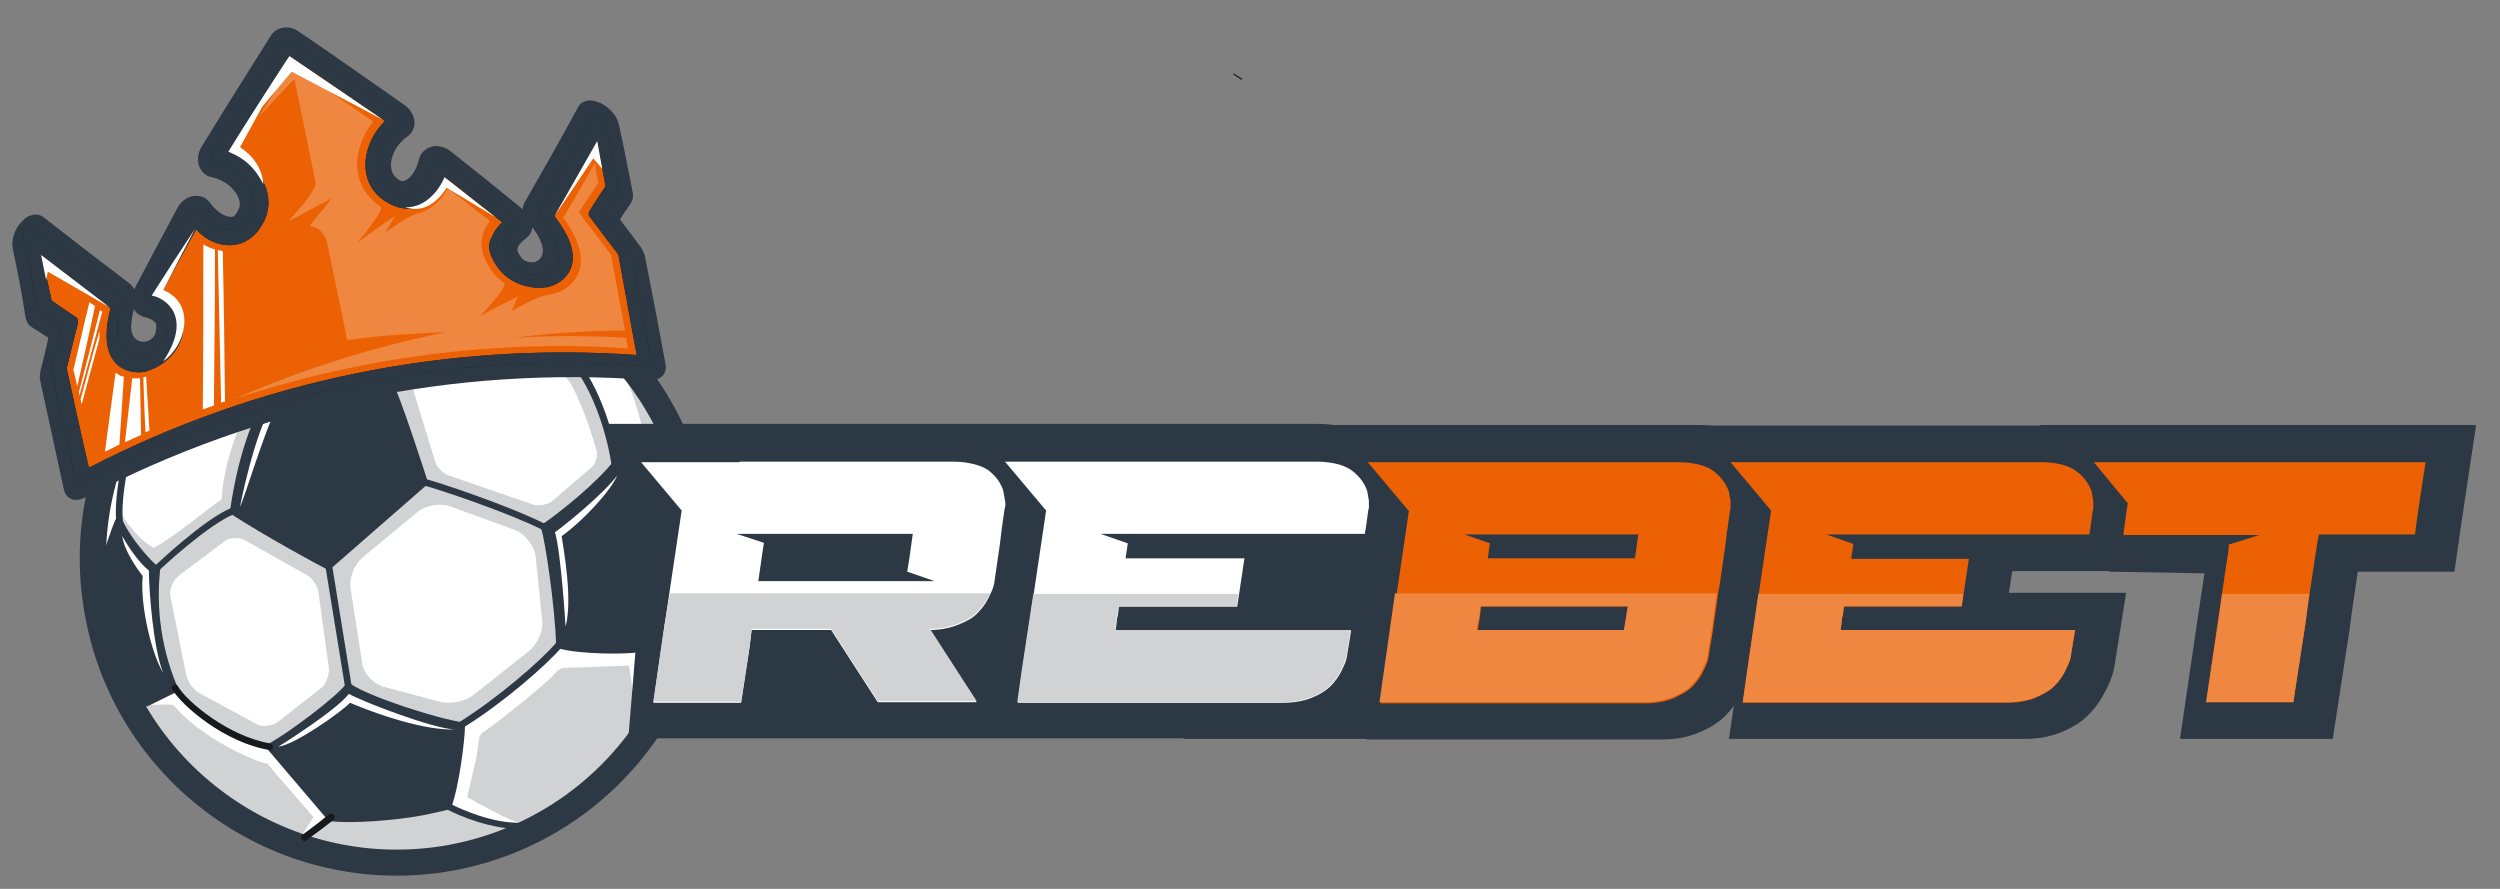 <?xml version="1.0" encoding="utf-8"?>
<!-- Generator: Adobe Illustrator 27.0.1, SVG Export Plug-In . SVG Version: 6.00 Build 0)  -->
<svg version="1.1" id="Layer_1" xmlns="http://www.w3.org/2000/svg" xmlns:xlink="http://www.w3.org/1999/xlink" x="0px" y="0px"
	 viewBox="0 0 450 160" style="enable-background:new 0 0 450 160;" xml:space="preserve">
<rect x="0" y="0" width="450" height="160" fill="#808080" stroke="none"/>
<style type="text/css">
	.st0{fill:#FFFFFF;}
	.st1{fill:#D0D2D3;}
	.st2{fill:#2D3845;}
	.st3{fill:#18191E;}
	.st4{fill:#EB6104;}
	.st5{fill:#EF8741;}
	.st6{fill-rule:evenodd;clip-rule:evenodd;fill:#DA750B;}
	.st7{fill-rule:evenodd;clip-rule:evenodd;fill:#2D3845;}
	.st8{fill:none;}
</style>
<g>
	<path class="st0" d="M114.2,84c0,0,7.4,11.5,7.1,11.5c-0.3,0-8.1-6.8-8.1-6.8L114.2,84z"/>
	<path class="st1" d="M116.9,88.3c0,0-2.6-4.8-4.2-6.1c-0.2-3-2.5-11.7-7.1-17.6l0.1-3.8c5,3.5,9,9.4,10.2,11.4
		c1.2,2,2.2,8.4,2.2,8.4s1.5,7.1,1.3,7.2C119.2,88,116.9,88.3,116.9,88.3z"/>
	<g>
		<path class="st2" d="M81.6,156.7c-30.9,5.6-60.7-14.9-66.3-45.9C9.6,79.9,30.2,50.1,61.1,44.5c30.9-5.6,60.7,14.9,66.3,45.9
			C133.1,121.3,112.5,151,81.6,156.7z"/>
		<path class="st0" d="M123.4,91.1c5.2,28.7-13.8,56.3-42.5,61.5c-28.7,5.2-56.3-13.8-61.5-42.5c-5.2-28.7,13.8-56.3,42.6-61.5
			C90.6,43.3,118.2,62.3,123.4,91.1z"/>
	</g>
	<path class="st1" d="M27.8,103.1c0,0-0.4,10.4,3.7,20c2.4,3.3,8.9,10.1,17.1,11.1c5.3-2.4,12.7-8.4,13.9-10.2l-3.6-22.8L42.1,92
		C36.1,95.1,27.8,103.1,27.8,103.1z"/>
	<path class="st1" d="M69.7,68.4c0,0,2.6,9.2,6.6,18.2c3.6,1.1,14.9,5.1,22.3,8.4c4.8-3.3,12.1-9.4,12.1-11.5
		c-1.7-9.8-7.6-18.6-7.6-18.6l-20.8-7.5C76.2,61.5,69.7,68.4,69.7,68.4z"/>
	<path class="st1" d="M59.4,104.3l0.1-4.9L77,87l21.1,7.9c0,0,2.2,11.3,2.3,11.6c0.1,0.3,0.3,9.7,0.3,9.7s-10,10.2-17.6,14.1
		c-2.3,0.1-19-3.7-20.3-6.3C62.6,123.6,59.4,104.3,59.4,104.3z"/>
	<path class="st1" d="M123.4,91.1c5.2,28.7-13.8,56.3-42.5,61.5c-24.3,4.4-47.8-8.5-57.6-30c11.8,14.2,30.7,21.8,50.2,18.3
		c28.7-5.2,47.8-32.8,42.6-61.5c-0.8-4.4-2.2-8.6-3.9-12.6C117.7,73.6,121.7,81.8,123.4,91.1z"/>
	<path class="st0" d="M80.9,91.1c-1.8-0.6-4.4-0.1-5.8,1.1l-9.9,8.2c-1.4,1.2-2.4,3.7-2.1,5.5l2.1,13.5c0.3,1.9,2,3.7,3.8,4.2
		l10.1,2.7c1.8,0.5,4.5,0,6-1.1l10.1-8c1.5-1.2,2.6-3.6,2.4-5.5l-1.2-11.7c-0.3-1.8-1.9-3.9-3.7-4.6L80.9,91.1z"/>
	<path class="st0" d="M104.5,120.7c3.7-0.2,7.1-0.7,8.7-0.9c0.3,1.4,1.4,8.6,0.8,11.2c0.9-1.9,1.9-12,0.9-14.6c0,0-9.2-1.1-8.9-0.2
		C106.3,117.2,104.5,120.7,104.5,120.7z"/>
	<path class="st0" d="M85.7,136.5l-1.6,7c1.9,1,7.7,4.4,9.6,4.6c-1.8,0.3-10.2-0.6-13.8-3.6l1.6-7.2L85.7,136.5z"/>
	<path class="st1" d="M85.5,137.7c0.1-0.3,0.6-3.7,0.7-4.5c0.1-0.8,0.2-1.1,1.5-1.9c1.2-0.8,10.2-7.8,12.2-10.1c0.6-0.7,1.2-1,2.1-1
		c1.4,0,11.2-0.4,11.2-0.4s-6.7,1.7-6.8,1.7c0,0-4.1,9.7-4.8,10.1c-0.8,0.3-11.2,6.4-11.2,6.4L85.5,137.7z"/>
	<path class="st0" d="M49.5,139.1c0.2,0.2,6.9,7.9,6.9,8c0,0.1-2.1,3.3-2.1,3.3s5.7-3,5.6-3.2c0-0.2-7-8.8-7-8.8L49.5,139.1z"/>
	<path class="st1" d="M50.2,140l-2-2.5c-2.3-0.4-12-4.6-17-10.6c-0.8-0.2-4.5,0-4.5,0l9.7,10.4c0,0,9.4,5.7,9.9,5.7
		C46.7,142.9,50.2,140,50.2,140z"/>
	<path class="st0" d="M44.2,97.3c-1-0.6-2.6-0.6-3.6,0l-8.4,6.3c-0.9,0.7-1.6,2.2-1.6,3.3l2.9,14.5c0.2,1.1,1.2,2.6,2.1,3.2
		l10.7,5.8c1,0.5,2.6,0.3,3.5-0.3l8.2-6.4c0.8-0.8,1.3-2.3,1.2-3.5l-1.9-13.7c-0.2-1.1-1.1-2.5-2.1-3L44.2,97.3z"/>
	<path class="st0" d="M74.6,70.9c-0.4-1.1-0.1-2.6,0.7-3.4l5.5-5.5c0.9-0.7,2.2-1.1,3.3-0.9c6,0.8,14.8,5,14.8,5s2.7,0.9,3.9,3.1
		c2.4,4.2,4.5,11.6,4.5,11.6c0.4,1.1,0,2.6-0.8,3.3l-7.1,6.1c-0.9,0.7-2.5,0.9-3.5,0.6l-15.1-5.2c-1.1-0.4-2.2-1.5-2.5-2.6
		L74.6,70.9z"/>
	<path class="st1" d="M21.8,92.5c1.6,2.5,3.8,5.1,5.9,6.1c4.1-2.2,9.8-7.2,12.2-8.7c0.1-4.2,2.3-13.1,5.9-18.1c0,0-5.6-8.7-5.1-9
		c0.1-0.1,7.5,8.6,7.5,8.6s-5.4,16.2-5.6,19.9c-3,2.2-12.7,9-14.3,11.7C25.4,101.1,21.8,95.7,21.8,92.5z"/>
	<path class="st1" d="M50.8,51.8l-9.7,10.6l7.5,9.2l5.6-1L70,68.6c0,0,3.7-5.4,5.8-6.6c2.1-1.3,6.5-4.5,6.5-4.5L77,49.8
		c0,0-11.2-1.3-14.1-0.8C60.1,49.6,53,51,50.8,51.8z"/>
	<path class="st0" d="M43.8,62.5c0,0,3.6,4.8,4.8,6c5.6-1.7,11.1-1.9,19.7-2.3c0,0,5.4-6.8,11-10c-0.6-1.9-1.9-3.6-4.1-5.2
		c-3.6-0.8-15.7-1.5-22.8,0.4L43.8,62.5z"/>
	<g>
		<path class="st2" d="M81,153.2c-29,5.3-57-14-62.3-43c-5.3-29,14-57,43-62.3c29-5.3,57,14,62.2,43C129.3,120,110,147.9,81,153.2z
			 M62,49.1C33.6,54.3,14.8,81.6,19.9,110c5.2,28.4,32.5,47.2,60.8,42.1c28.4-5.2,47.2-32.5,42.1-60.8C117.6,62.8,90.3,44,62,49.1z"
			/>
	</g>
	<g>
		<path class="st2" d="M48.4,71.7c-2.4,4.1-4.9,10.6-6.3,20.4c6.2,4,15.4,9.1,17.1,9.9l17.3-15.1c0,0-4.7-14.9-6.4-18.2
			C63.9,68.6,52.6,70.3,48.4,71.7z"/>
		<path class="st2" d="M59.3,102.6c-0.1,0-0.3,0-0.4-0.1c-1.8-0.9-11-5.9-17.2-9.9c-0.2-0.1-0.3-0.4-0.3-0.6
			c1.5-10.6,4.3-17.1,6.4-20.6c0.1-0.1,0.2-0.2,0.3-0.3c1.3-0.4,3.3-0.9,5.7-1.3c5.6-1,12.2-1.7,16.2-1.7c0.2,0,0.4,0.1,0.5,0.3
			c1.7,3.3,6.3,17.7,6.5,18.3c0.1,0.2,0,0.5-0.2,0.6l-17.3,15.1C59.5,102.5,59.4,102.6,59.3,102.6z M42.7,91.8
			c5.7,3.7,14,8.2,16.3,9.5l16.7-14.6c-0.7-2.3-4.5-13.9-6.1-17.4c-3.9,0-10.2,0.7-15.6,1.7c-2.2,0.4-4.1,0.8-5.3,1.2
			C46.8,75.6,44.2,81.8,42.7,91.8z"/>
	</g>
	<g>
		<path class="st2" d="M31.5,123.8l-5.3,2.6l-1.9-1.5l0,0c-2.4-4.6-4.1-9.5-5.1-14.8c-0.5-2.7-0.8-5.3-0.8-7.9c0,0,0,0,0,0
			c0.7-2.4,2.3-7.1,3-8.6c1.4,3.3,5.1,7.5,6.8,8.8C27.7,108.5,28.2,116,31.5,123.8z"/>
		<path class="st2" d="M26.3,127.1c-0.2,0-0.4,0-0.5-0.1l-1.8-1.5c-0.1-0.1-0.1-0.1-0.2-0.2c-2.4-4.7-4.1-9.7-5.1-15
			c-0.5-2.6-0.8-5.3-0.9-7.9c0-0.1,0-0.1,0-0.2c0,0,0-0.1,0-0.1c0.8-2.5,2.3-7.1,3-8.6c0.1-0.2,0.3-0.4,0.6-0.4
			c0.2,0,0.5,0.2,0.6,0.4c1.3,3.1,4.9,7.3,6.6,8.6c0.2,0.1,0.3,0.3,0.2,0.6c-0.5,5-0.4,12.7,3.2,21.1c0.1,0.3,0,0.6-0.3,0.8
			l-5.3,2.6C26.4,127,26.4,127,26.3,127.1z M24.9,124.5l1.4,1.2l4.4-2.2c-3.4-8.2-3.5-15.8-3.1-20.8c-1.7-1.4-4.5-4.6-6.1-7.6
			c-0.8,2-1.9,5.2-2.4,7.1c0.1,2.6,0.4,5.2,0.8,7.7C20.9,115.1,22.5,120,24.9,124.5z"/>
	</g>
	<g>
		<path class="st3" d="M52.3,51.2c-2.9,2.7-8.7,8.5-11.3,11.6c-6.3,2.9-12.6,8.3-14.8,10.2C32.1,63.3,41.2,55.5,52.3,51.2z"/>
		<path class="st3" d="M26.3,73.6c-0.2,0-0.4,0-0.5-0.1c-0.2-0.2-0.3-0.5-0.1-0.8c6.1-10,15.5-17.8,26.4-22c0.3-0.1,0.6,0,0.7,0.2
			c0.2,0.3,0.1,0.6-0.1,0.8c-2.8,2.6-8.7,8.5-11.2,11.5c-0.1,0.1-0.1,0.1-0.2,0.2c-6.4,2.9-12.8,8.5-14.6,10.1
			C26.5,73.6,26.4,73.6,26.3,73.6z M49.4,53.1c-8,3.7-15,9.4-20.2,16.6c2.9-2.3,7.2-5.4,11.4-7.4C42.6,59.9,46.4,56,49.4,53.1z"/>
	</g>
	<g>
		<path class="st3" d="M105.5,60.2c-0.7,2-2.3,4.7-2.3,4.7l-20.9-7.3c-1.1-3.4-2.8-5.2-5.8-7.8l5.3-1.1l0,0
			C90.6,50.5,98.7,54.5,105.5,60.2z"/>
		<path class="st3" d="M103.3,65.5c-0.1,0-0.2,0-0.3,0l-20.9-7.3c-0.2-0.1-0.3-0.2-0.4-0.4c-1-3.1-2.5-4.9-5.6-7.5
			c-0.2-0.2-0.3-0.4-0.2-0.6c0.1-0.2,0.2-0.4,0.5-0.4l5.3-1.1c0.1,0,0.2,0,0.2,0c8.8,1.8,17.1,5.8,24,11.6c0.2,0.2,0.3,0.4,0.2,0.7
			c-0.7,2.1-2.3,4.7-2.4,4.8C103.6,65.3,103.5,65.4,103.3,65.5z M82.8,57.1l20.2,7c0.4-0.8,1.3-2.4,1.9-3.8c-6.6-5.5-14.6-9.3-23-11
			l-4,0.8C80,52.1,81.7,54,82.8,57.1z"/>
	</g>
	<g>
		<path class="st2" d="M98,94.9c4-2.7,10-7.9,12.8-11.2c3.3,3,9.4,11.1,10.2,12.4c-0.4,5.4-1.7,14.1-5.8,20.6
			c-1.9,0.5-10.6,0.5-14.4-0.6C100.4,109.1,98.7,97.1,98,94.9z"/>
		<path class="st2" d="M115,117.4c-2.3,0.4-10.7,0.4-14.5-0.7c-0.3-0.1-0.4-0.3-0.4-0.6c-0.2-7-2-19-2.7-21c-0.1-0.3,0-0.5,0.2-0.7
			c3.8-2.6,9.9-7.7,12.6-11.1c0.1-0.1,0.3-0.2,0.4-0.2c0.2,0,0.3,0,0.5,0.2c3.2,2.9,9.5,11.1,10.3,12.6c0.1,0.1,0.1,0.2,0.1,0.4
			c-0.3,4.8-1.6,14-5.9,20.9c-0.1,0.1-0.2,0.2-0.4,0.3C115.2,117.3,115.1,117.3,115,117.4z M101.3,115.6c3.7,0.9,11.2,0.9,13.4,0.5
			c4.1-6.5,5.3-15.2,5.6-19.9c-1-1.5-6.3-8.6-9.5-11.7c-2.9,3.3-8.4,8-12.1,10.6C99.4,98.1,101,108.8,101.3,115.6z"/>
	</g>
	<g>
		<path class="st2" d="M62.7,123.5c-1.7,2.4-10.5,8.9-14.1,10.8l10.9,12.8c4.6,0.6,16.7-0.6,21.1-2.2c1.4-3.5,2.5-12.2,2.5-14.5
			C78.6,129.9,66.2,126,62.7,123.5z"/>
		<path class="st2" d="M76.4,146.7L76.4,146.7c-5.2,1-13.3,1.6-17,1.1c-0.2,0-0.3-0.1-0.4-0.2l-10.9-12.8c-0.1-0.1-0.2-0.3-0.1-0.5
			c0-0.2,0.1-0.3,0.3-0.4c3.7-2,12.3-8.5,13.9-10.7c0.2-0.3,0.6-0.3,0.9-0.1c3.5,2.4,15.8,6.3,20.1,6.9c0.3,0,0.5,0.3,0.5,0.6
			c0,2.5-1.1,11.2-2.5,14.8c-0.1,0.2-0.2,0.3-0.4,0.3C79.7,146,78.2,146.3,76.4,146.7z M59.8,146.6c3.4,0.4,10.7-0.1,16.3-1.1
			c0,0,0,0,0,0c1.6-0.3,3-0.6,4-0.9c1.2-3.3,2.2-10.7,2.3-13.5c-4.7-0.7-15.6-4.2-19.6-6.7c-2.3,2.6-9.6,8.1-13.3,10.2L59.8,146.6z"
			/>
	</g>
	<g>
		<g>
			<path class="st2" d="M28.4,103c-0.2,0-0.4,0-0.6-0.2c-0.2-0.2-0.2-0.6,0-0.9c0.4-0.3,8.8-8.4,13.9-10.5c0.3-0.1,0.7,0,0.8,0.3
				c0.1,0.3,0,0.7-0.3,0.8c-4.9,2-13.5,10.1-13.6,10.2C28.7,103,28.5,103,28.4,103z"/>
		</g>
		<g>
			<path class="st2" d="M21.6,94.2C21.6,94.2,21.6,94.2,21.6,94.2c-0.4,0-0.7-0.2-0.7-0.6c-0.4-5,1.6-15.2,4.8-20.9
				c0.2-0.3,0.5-0.4,0.8-0.2c0.3,0.2,0.4,0.5,0.2,0.8c-3,5.4-5,15.5-4.6,20.2C22.1,93.9,21.9,94.2,21.6,94.2z"/>
		</g>
		<g>
			<path class="st3" d="M48.5,72.3c-0.2,0-0.4,0-0.6-0.2l-7.4-8.8c-0.2-0.3-0.2-0.6,0.1-0.9c0.3-0.2,0.6-0.2,0.9,0.1l7.4,8.8
				c0.2,0.3,0.2,0.6-0.1,0.9C48.7,72.2,48.6,72.3,48.5,72.3z"/>
		</g>
		<g>
			<path class="st3" d="M76.6,50.4c-0.1,0-0.2,0-0.2,0c-8.6-1.9-20.5,0.6-23.9,1.5c-0.3,0.1-0.7-0.1-0.7-0.5
				c-0.1-0.3,0.1-0.7,0.5-0.7c4.5-1.1,15.9-3.4,24.5-1.5c0.3,0.1,0.5,0.4,0.5,0.7C77,50.2,76.8,50.3,76.6,50.4z"/>
		</g>
		<g>
			<path class="st3" d="M70.1,69.3c-0.1,0-0.3,0-0.4-0.1c-0.3-0.2-0.4-0.5-0.2-0.8c2.7-4.9,9.7-9.8,12.5-11.3
				c0.3-0.2,0.7-0.1,0.8,0.2c0.2,0.3,0.1,0.7-0.2,0.8c-3,1.6-9.6,6.5-12,10.9C70.4,69.2,70.3,69.3,70.1,69.3z"/>
		</g>
		<g>
			<path class="st2" d="M110.8,84.3C110.8,84.3,110.8,84.3,110.8,84.3c-0.4,0.1-0.7-0.2-0.7-0.5c-0.8-5.4-3.2-13.5-7.4-18.5
				c-0.2-0.3-0.2-0.6,0.1-0.9c0.3-0.2,0.6-0.2,0.9,0.1c4.3,5.2,6.8,13.6,7.7,19.1C111.4,83.9,111.2,84.2,110.8,84.3z"/>
		</g>
		<g>
			<path class="st2" d="M98.1,95.5c-0.1,0-0.3,0-0.4-0.1c-6.1-3.1-19.2-7.5-21.4-8c-0.3-0.1-0.5-0.4-0.5-0.7
				c0.1-0.3,0.4-0.5,0.7-0.5c2.2,0.5,15.3,4.9,21.6,8.1c0.3,0.2,0.4,0.5,0.3,0.8C98.4,95.4,98.2,95.5,98.1,95.5z"/>
		</g>
		<g>
			<path class="st2" d="M62.8,124.1C62.8,124.1,62.8,124.1,62.8,124.1c-0.3,0.1-0.7-0.2-0.7-0.5l-3.5-21.5c-0.1-0.3,0.2-0.7,0.5-0.7
				c0.3-0.1,0.7,0.2,0.7,0.5l3.5,21.6C63.3,123.8,63.1,124.1,62.8,124.1z"/>
		</g>
		<g>
			<path class="st3" d="M48.7,135c-0.1,0-0.1,0-0.2,0c-8-1.3-15.7-7.9-17.5-10.9c-0.2-0.3-0.1-0.7,0.2-0.8c0.3-0.2,0.7-0.1,0.8,0.2
				c1.7,2.9,9.3,9.1,16.6,10.3c0.3,0.1,0.6,0.4,0.5,0.7C49.2,134.7,49,134.9,48.7,135z"/>
		</g>
		<g>
			<path class="st3" d="M54.9,151.4c-0.2,0-0.5-0.1-0.6-0.3c-0.2-0.3-0.1-0.7,0.2-0.9c1.6-1.1,4.7-3.6,4.7-3.6
				c0.3-0.2,0.7-0.2,0.9,0.1c0.2,0.3,0.2,0.7-0.1,0.9c-0.1,0.1-3.2,2.5-4.8,3.6C55,151.4,54.9,151.4,54.9,151.4z"/>
		</g>
		<g>
			<path class="st2" d="M93.8,149.2C93.8,149.2,93.7,149.2,93.8,149.2c-5.2,0.1-10.9-2.2-13.5-3.6c-0.3-0.2-0.4-0.5-0.2-0.8
				c0.2-0.3,0.5-0.4,0.8-0.2c2.5,1.3,7.9,3.6,12.8,3.5c0.3,0,0.6,0.3,0.6,0.6C94.3,148.9,94.1,149.1,93.8,149.2z"/>
		</g>
		<g>
			<path class="st2" d="M83.2,131.1c-0.2,0-0.5-0.1-0.6-0.3c-0.2-0.3-0.1-0.7,0.2-0.9c6.7-4.2,14.4-10.8,17.4-14.3
				c0.2-0.3,0.6-0.3,0.9-0.1c0.3,0.2,0.3,0.6,0.1,0.9c-3.1,3.6-10.9,10.3-17.7,14.5C83.3,131.1,83.3,131.1,83.2,131.1z"/>
		</g>
		<g>
			<path class="st2" d="M114.5,132c-0.1,0-0.2,0-0.3,0c-0.3-0.1-0.5-0.4-0.4-0.8c1.4-4.3,1-11.6,0.7-14.4c0-0.3,0.2-0.6,0.5-0.7
				c0.3,0,0.6,0.2,0.7,0.5c0.4,2.9,0.7,10.4-0.7,14.9C114.9,131.8,114.7,131.9,114.5,132z"/>
		</g>
		<g>
			<path class="st3" d="M121,96.7c-0.3,0-0.5-0.1-0.7-0.3c-0.2-0.3,0-0.7,0.3-0.8l3-1.6c0.3-0.2,0.7,0,0.8,0.3
				c0.2,0.3,0,0.7-0.3,0.8l-3,1.6C121.2,96.7,121.1,96.7,121,96.7z"/>
		</g>
	</g>
	<g>
		<path class="st0" d="M43.2,91.2c0,0,2.6-13.4,5.9-18.4c7.4-1.6,15.3-3,19.9-3.2c-7.5,1.6-15.4,3.4-19.3,4.1
			C47.7,77.3,43.9,90,43.2,91.2z"/>
	</g>
	<g>
		<path class="st0" d="M22,96.5c1,1.8,3,4.8,4.8,6.2c0,3.5,0.8,14.2,2.6,18.5c-2.6-4.5-4.2-13.4-3.7-17.5
			C24.5,102.2,22.3,98.9,22,96.5z"/>
	</g>
	<g>
		<polygon class="st0" points="30.2,68.4 40.1,62 48.2,53.4 39.4,61.2 		"/>
	</g>
	<g>
		<path class="st0" d="M99.9,95.8c2.2-1.6,8.6-6.8,11.2-10.2c-1.2,2.8-6.2,8.2-10,10.9c0.4,2.8,2,11.4,0.7,16.3
			C101.8,112.7,101,99.6,99.9,95.8z"/>
	</g>
	<path class="st0" d="M50.1,134.4c0,0,10.3-6.4,12.7-9.5c2.7,1.5,15,6.2,19,6.4c-5.5,0.2-14.1-2.8-18.8-4.8
		C61.4,128.2,53,134.1,50.1,134.4z"/>
	<path class="st0" d="M78.6,50.2c1.2,1.3,3.4,4.9,4.2,6.9c0.7,0.2,19.6,6.8,19.6,6.8c-5-2.4-13.8-6.1-18.7-7.5
		C82.6,54.3,80.2,51.4,78.6,50.2z"/>
</g>
<path class="st0" d="M32.8,57.7C32.9,57.8,32.9,57.8,32.8,57.7C32.9,57.8,32.9,57.8,32.8,57.7C32.9,57.8,31.8,60.6,32.8,57.7z"/>
<path class="st0" d="M35.1,41.1c-2,3.6-4,7.4-6.1,11.2c1.1,0.5,2,1,2.6,1.7c0.9,0.9,1.3,2.1,1.3,3.6c0,0.1,0,0.1-0.1,0.2
	c-2-1.5-4-3-5.9-4.5c2.7-4.9,5.3-9.7,7.9-14.3c0.8,1.3,1.7,2.6,2.5,3.9C36.5,42.4,35.7,41.8,35.1,41.1z"/>
<path class="st2" d="M15.4,89.5c-1.8,1-3.5,0.4-3.9-1.4c-1.4-6.4-2.8-12.9-4.2-19.3c0-0.1,0-0.2-0.1-0.4c-0.1-0.5,0-1.1,0.1-1.7
	c0.5-2,1-3.9,1.4-5.9c-1-0.7-2.1-1.3-3.1-2c-0.5-0.3-0.8-0.9-1-1.6C4,53.1,3.2,49,2.3,44.8c-0.3-1.5,0.3-3.6,1.6-4.9
	C4.3,39.5,4.6,39.2,5,39c1-0.5,1.9-0.5,2.7,0c5,3.9,10.2,7.9,15.7,12.1c0.3,0.3,0.6,0.6,0.8,1c0-0.1,0.1-0.2,0.1-0.3
	c2.6-4.9,5.1-9.7,7.6-14.3c0.5-1,1.4-1.8,2.4-2.1c0.2-0.1,0.4-0.1,0.5-0.1c1.2-0.2,2.3,0.2,3,1.2c1.6,2.2,3.4,2.7,4.1,2.5
	c0.1,0,0.4-0.1,0.7-0.7c0.6-0.9,0.7-1.6,0.4-2.5c-0.6-1.8-2.7-3.5-4.9-3.9c-1.1-0.2-1.9-1-2.3-2.1c-0.3-1.1-0.2-2.3,0.5-3.4
	c4.2-6.9,8.4-13.5,12.4-19.9c0.5-0.8,1.3-1.4,2.2-1.5c0.9-0.2,1.8,0,2.6,0.5c6.2,4.2,12.6,8.7,19.3,13.4c1,0.7,1.7,1.8,1.8,2.9
	c0.1,1.1-0.4,2.2-1.3,2.8c-1.9,1.3-3.1,3.6-2.9,5.5c0.1,1,0.5,1.6,1.3,2.2c0.6,0.4,0.8,0.3,0.9,0.3c0.7-0.1,2.2-1.2,2.8-3.9
	c0.3-1.1,1.1-2,2.3-2.3c0.2,0,0.4-0.1,0.5-0.1c1-0.1,2.1,0.3,3,1c4.2,3.3,8.4,6.7,12.7,10.2c0.1,0.1,0.2,0.1,0.2,0.2
	c0-0.4,0.1-0.8,0.3-1.2c3.4-6,6.7-11.7,9.7-17.3c0.4-0.8,1.4-1.2,2.5-1.1c0.5,0.1,0.9,0.2,1.4,0.4c1.7,0.8,3.1,2.4,3.4,3.9
	c0.9,4.1,1.7,8.2,2.5,12.3c0.1,0.7,0,1.3-0.3,1.8c-0.7,1-1.4,2-2,3c1.2,1.6,2.4,3.2,3.6,4.8c0.4,0.5,0.6,1,0.8,1.5
	c0,0.1,0.1,0.2,0.1,0.4c1.3,6.5,2.5,12.9,3.7,19.4c0.3,1.8-1,3-3,2.8C81.9,65.8,46.6,73.1,15.4,89.5z M95.8,40.9
	c0,0.7-0.4,1.4-1,1.9c-1.1,0.8-1.5,1.4-1.6,1.8c-0.1,0.2-0.2,0.6,0.6,1.7c0.4,0.7,1.3,0.9,1.9,0.9c0.2,0,0.3,0,0.5,0
	c0,0,2.5-0.7,1.1-3.8C97,42.6,96.5,41.8,95.8,40.9z M24.1,55.6c-0.3,1.1-0.4,2.1-0.5,2.9c-0.1,3.4,2.5,3,2.5,3
	c0.2,0,0.3-0.1,0.5-0.1c0.6-0.3,1.3-0.8,1.4-1.6c0.3-1.4,0-1.7-0.1-1.8c-0.3-0.3-0.8-0.7-2.2-1C25,56.7,24.4,56.3,24.1,55.6z"/>
<path class="st4" d="M110.4,34c-1,1.5-2,3.1-3.1,4.7c1.2,1.6,2.3,3.1,3.5,4.7c0.6,0.7,1.1,1.5,1.7,2.2c0,0,0,0,0,0
	c1.2,6.5,2.4,12.9,3.6,19.4C81.1,62.3,46,69.5,15,85.8c-1.5-6.4-2.9-12.9-4.3-19.3c0,0,0,0,0,0c0.2-0.9,0.4-1.8,0.7-2.7
	c0.5-1.9,0.9-3.8,1.4-5.7c-1.6-1-3.1-2.1-4.7-3.1c-0.9-4.1-1.8-8.2-2.6-12.4c5,3.8,10.2,7.8,15.6,11.9c-0.6,1.9-0.9,3.6-0.9,4.9
	c-0.2,5.5,3.8,6.4,5.8,5.9c2.6-0.6,5.1-2.9,5.6-5.7c0.4-2.1,0.2-3.7-0.9-4.8c-0.7-0.8-1.8-1.4-3.4-1.8c2.6-4.8,5.1-9.6,7.7-14.2
	c3.1,4.3,8,5.2,10.7,1.1c3.5-5.3-1.3-10.9-6.4-12c4.2-6.8,8.4-13.4,12.5-19.6C58,12.6,64.4,17,71,21.6c-4.3,3-6.4,10.1-1.2,13.5
	c4.1,2.7,8.3-0.1,9.4-5.3c4.1,3.2,8.4,6.6,12.6,10c-1.3,1-2.1,2-2.4,3c-0.5,1.4-0.1,2.9,1.1,4.7c1.6,2.3,4.7,3.5,7.4,3
	c2-0.4,5.3-2.7,3-7.7c-0.6-1.2-1.4-2.6-2.8-4.1c3.4-5.9,6.6-11.5,9.7-17C108.8,25.8,109.6,29.9,110.4,34z"/>
<g>
	<path class="st5" d="M107.7,32.9c-1.1,1.7-2.3,3.5-3.5,5.3c1.9,2.5,3.8,5.1,5.8,7.7c0.8,4.5,1.7,9.1,2.5,13.6
		c-6.7,0-13.4,0.5-20.1,1.3c6.8-0.4,13.6-0.4,20.3,0c0.1,0.6,0.2,1.2,0.3,1.9c-24.1-1.6-48.1,1.6-70.8,9.1c12.4-5.4,25.2-9.4,38-12
		c-6,0.2-11.9,0.6-17.7,1.4c-1.2-5.7-2.3-11.3-3.5-17c-0.7-3.6-3.3-3.5-3.3-3.5c0.7-0.9,1.4-1.8,2.1-2.6c0.7-0.8,1.3-1.7,2-2.5
		c-0.1,0.1-1,0.6-2.2,1.2c-1.7,0.9-4.1,2.3-5.7,3c1.6-1.7,5.2-5.7,4.9-7c-1.3-6.2-2.5-12.4-3.8-18.6c-2.1,2.2-4.3,4.5-6.4,6.8
		c2-3.1,4-6.2,5.9-9.1c4.8,3.2,9.7,6.5,14.7,10c-2,2.4-3.1,5.5-2.9,8.3c0.2,2.9,1.7,5.3,4.2,7c0.5,0.3-1,2.7-4.2,6.5
		c2.3-1.7,4.5-3.3,6.8-4.8c-0.6,1-1.2,2-1.8,3c0,0,3.5-2.7,5.9-3.5c0,0,0.1,0,0.1,0c2.2-0.6,4.1-2.2,5.3-4.5c2.5,1.9,5,3.9,7.6,5.9
		c-0.6,0.7-0.9,1.4-1.2,2.1c-0.7,2-0.3,4.2,1.4,6.7c0.6,0.9,1.4,1.7,2.3,2.3c0.6,0.4-1,2.5-4.2,5.9c2.2-1.2,4.5-2.3,6.7-3.4
		c-0.4,0.9-0.7,1.7-1.1,2.6c0.3-0.2,4.4-2.6,6.8-3c0,0,0,0,0,0c0.1,0,0.2,0,0.3,0c3.5-0.7,7.2-4.1,4.3-10.3
		c-0.5-1.1-1.2-2.3-2.1-3.5c2-3.4,3.9-6.7,5.7-9.9C107.2,30.4,107.4,31.6,107.7,32.9z"/>
</g>
<g>
	<path class="st3" d="M32.8,57.7C32.9,57.8,32.9,57.8,32.8,57.7c0.1,0,0.1-0.1,0.1-0.2C32.9,57.6,32.9,57.7,32.8,57.7z M108.1,20.6
		c-0.6-0.3-1.1-0.2-1.3,0.2c-3.1,5.5-6.3,11.2-9.7,17.1c-0.2,0.4-0.1,0.9,0.2,1.3c1.1,1.3,2,2.6,2.5,3.8c2.1,4.6-1.3,6.2-2.4,6.4
		c-2.1,0.4-4.6-0.6-5.7-2.3c-1-1.5-1.3-2.7-0.9-3.7c0.3-0.8,1-1.7,2.1-2.6c0.2-0.2,0.4-0.5,0.3-0.8c0-0.3-0.2-0.7-0.5-0.9
		C88.4,35.6,84.1,32.3,80,29c-0.4-0.3-0.8-0.4-1.2-0.3c-0.4,0.1-0.7,0.4-0.8,0.7c-0.7,3.1-2.6,5.2-4.7,5.5c-0.9,0.1-1.9-0.2-2.8-0.8
		c-1.5-1-2.4-2.4-2.5-4.1c-0.2-2.6,1.4-5.8,3.8-7.5c0.3-0.2,0.5-0.6,0.4-0.9c0-0.4-0.2-0.7-0.6-1c-6.6-4.6-13-9-19.2-13.2
		c-0.5-0.4-1.3-0.2-1.6,0.3c-4.1,6.3-8.2,12.8-12.5,19.7c-0.2,0.4-0.3,0.8-0.2,1.1c0.1,0.4,0.4,0.6,0.8,0.7c2.9,0.6,5.6,2.9,6.4,5.4
		c0.6,1.6,0.3,3.2-0.7,4.8c-0.6,0.9-1.4,1.6-2.3,1.8c-2.1,0.6-4.6-0.6-6.5-3.2c-0.2-0.3-0.6-0.5-1-0.4c-0.4,0.1-0.8,0.3-1,0.7
		c-2.5,4.6-5.1,9.4-7.7,14.2c-0.2,0.3-0.2,0.7-0.2,1.1c0.1,0.3,0.3,0.6,0.6,0.6c1.4,0.4,2.4,0.9,3,1.5c0.8,0.8,0.9,2,0.6,3.8
		c-0.3,1.7-1.7,3.3-3.4,4.1c-0.3,0.1-0.6,0.2-0.9,0.3c-1.1,0.2-4.8,0.1-4.7-5c0-1.3,0.3-2.8,0.8-4.5c0.2-0.5,0-1-0.3-1.3
		c-5.4-4.1-10.6-8.1-15.6-12c-0.3-0.3-0.9-0.1-1.3,0.3c-0.4,0.4-0.6,1.1-0.5,1.6c0.9,4.1,1.7,8.2,2.6,12.4c0,0.2,0.2,0.4,0.3,0.5
		c1.4,0.9,2.7,1.8,4.1,2.7c-0.6,2.5-1.2,5-1.9,7.6c0,0.2-0.1,0.4,0,0.6c0,0,0,0.1,0,0.1c1.4,6.4,2.8,12.9,4.3,19.3
		c0.1,0.6,0.7,0.8,1.3,0.5c31.1-16.3,66.2-23.6,101.3-20.8c0.7,0.1,1.1-0.4,1-1c-1.2-6.5-2.4-12.9-3.6-19.4c0,0,0-0.1,0-0.1
		c0-0.2-0.1-0.3-0.3-0.5c-1.6-2.1-3.1-4.2-4.7-6.2c0.9-1.4,1.8-2.8,2.7-4.1c0.1-0.2,0.1-0.4,0.1-0.6c-0.8-4.1-1.6-8.2-2.5-12.4
		C109.1,21.4,108.6,20.9,108.1,20.6z M109,33.5c-1,1.5-1.9,2.9-2.9,4.5c-0.2,0.3-0.2,0.8,0.2,1.2c1.6,2.2,3.3,4.4,5,6.6
		c1.1,6,2.2,12,3.3,18.1c-34.2-2.4-68.3,4.6-98.6,20.3c-1.4-6-2.7-12-4-17.9c0.7-2.7,1.3-5.4,2-8c0.1-0.5,0-1-0.3-1.2
		c-1.5-1-3-2-4.4-3c-0.6-2.7-1.2-5.3-1.7-8c4,3.1,8.1,6.2,12.3,9.4c-0.4,1.6-0.7,3.1-0.7,4.5c-0.2,6.5,4.5,7.4,6.9,6.9
		c0.5-0.1,0.9-0.3,1.4-0.5c2.8-1.2,4.9-3.7,5.4-6.5c0.1-0.7,0.2-1.3,0.2-1.9c0,0,0,0,0,0c0-0.1,0-0.2,0-0.2c0-1.5-0.4-2.7-1.3-3.6
		c-0.6-0.7-1.5-1.3-2.6-1.7c2-3.8,4.1-7.5,6.1-11.2c0.7,0.7,1.4,1.3,2.2,1.8c0,0,0,0,0,0c1.8,1,3.7,1.3,5.6,0.8
		c1.5-0.5,2.9-1.5,3.8-3c1.5-2.2,1.8-4.6,1-7c-1-2.8-3.5-5.3-6.5-6.4c3.7-6,7.4-11.7,11-17.2c5.5,3.7,11.1,7.5,16.9,11.5
		c-2.3,2.2-3.7,5.5-3.5,8.5c0.2,2.5,1.4,4.6,3.7,6c1.5,1,3.1,1.4,4.7,1.2c2.7-0.3,5-2.3,6.2-5.4c3.3,2.6,6.6,5.2,10,7.9
		c-0.9,0.9-1.5,1.7-1.8,2.6C87.6,44,88,45.9,89.5,48c1.6,2.4,4.6,3.8,7.6,3.8c0.5,0,1-0.1,1.4-0.1c2.4-0.5,6.4-3.1,3.7-9
		c-0.6-1.2-1.4-2.5-2.4-3.8c2.7-4.6,5.2-9.1,7.7-13.4C108,28.1,108.5,30.8,109,33.5z"/>
</g>
<g>
	<path class="st2" d="M108.1,20.6c-0.6-0.3-1.1-0.2-1.3,0.2c-3.1,5.5-6.3,11.2-9.7,17.1c-0.2,0.4-0.1,0.9,0.2,1.3
		c1.1,1.3,2,2.6,2.5,3.8c2.1,4.6-1.3,6.2-2.4,6.4c-2.1,0.4-4.6-0.6-5.7-2.3c-1-1.5-1.3-2.7-0.9-3.7c0.3-0.8,1-1.7,2.1-2.6
		c0.2-0.2,0.4-0.5,0.3-0.8c0-0.3-0.2-0.7-0.5-0.9C88.4,35.6,84.1,32.3,80,29c-0.4-0.3-0.8-0.4-1.2-0.3c-0.4,0.1-0.7,0.4-0.8,0.7
		c-0.7,3.1-2.6,5.2-4.7,5.5c-0.9,0.1-1.9-0.2-2.8-0.8c-1.5-1-2.4-2.4-2.5-4.1c-0.2-2.6,1.4-5.8,3.8-7.5c0.3-0.2,0.5-0.6,0.4-0.9
		c0-0.4-0.2-0.7-0.6-1c-6.6-4.6-13-9-19.2-13.2c-0.5-0.4-1.3-0.2-1.6,0.3c-4.1,6.3-8.2,12.8-12.5,19.7c-0.2,0.4-0.3,0.8-0.2,1.1
		c0.1,0.4,0.4,0.6,0.8,0.7c2.9,0.6,5.6,2.9,6.4,5.4c0.6,1.6,0.3,3.2-0.7,4.8c-0.6,0.9-1.4,1.6-2.3,1.8c-2.1,0.6-4.6-0.6-6.5-3.2
		c-0.2-0.3-0.6-0.5-1-0.4c-0.4,0.1-0.8,0.3-1,0.7c-2.5,4.6-5.1,9.4-7.7,14.2c-0.2,0.3-0.2,0.7-0.2,1.1c0.1,0.3,0.3,0.6,0.6,0.6
		c1.4,0.4,2.4,0.9,3,1.5c0.8,0.8,0.9,2,0.6,3.8c-0.3,1.7-1.7,3.3-3.4,4.1c-0.3,0.1-0.6,0.2-0.9,0.3c-1.1,0.2-4.8,0.1-4.7-5
		c0-1.3,0.3-2.8,0.8-4.5c0.2-0.5,0-1-0.3-1.3c-5.4-4.1-10.6-8.1-15.6-12c-0.3-0.3-0.9-0.1-1.3,0.3c-0.4,0.4-0.6,1.1-0.5,1.6
		c0.9,4.1,1.7,8.2,2.6,12.4c0,0.2,0.2,0.4,0.3,0.5c1.4,0.9,2.7,1.8,4.1,2.7c-0.6,2.5-1.2,5-1.9,7.6c0,0.2-0.1,0.4,0,0.6
		c0,0,0,0.1,0,0.1c1.4,6.4,2.8,12.9,4.3,19.3c0.1,0.6,0.7,0.8,1.3,0.5c31.1-16.3,66.2-23.6,101.3-20.8c0.7,0.1,1.1-0.4,1-1
		c-1.2-6.5-2.4-12.9-3.6-19.4c0,0,0-0.1,0-0.1c0-0.2-0.1-0.3-0.3-0.5c-1.6-2.1-3.1-4.2-4.7-6.2c0.9-1.4,1.8-2.8,2.7-4.1
		c0.1-0.2,0.1-0.4,0.1-0.6c-0.8-4.1-1.6-8.2-2.5-12.4C109.1,21.4,108.6,20.9,108.1,20.6z M109,33.5c-1,1.5-1.9,2.9-2.9,4.5
		c-0.2,0.3-0.2,0.8,0.2,1.2c1.6,2.2,3.3,4.4,5,6.6c1.1,6,2.2,12,3.3,18.1c-34.2-2.4-68.3,4.6-98.6,20.3c-1.4-6-2.7-12-4-17.9
		c0.7-2.7,1.3-5.4,2-8c0.1-0.5,0-1-0.3-1.2c-1.5-1-3-2-4.4-3c-0.6-2.7-1.2-5.3-1.7-8c4,3.1,8.1,6.2,12.3,9.4
		c-0.4,1.6-0.7,3.1-0.7,4.5c-0.2,6.5,4.5,7.4,6.9,6.9c0.5-0.1,0.9-0.3,1.4-0.5c0.8-0.3,1.5-0.7,2.1-1.2c1.7-1.3,3-3.2,3.3-5.3
		c0.1-0.7,0.2-1.3,0.2-1.9c0,0,0,0,0,0c0-0.1,0-0.2,0-0.2c0-1.5-0.4-2.7-1.3-3.6c-0.6-0.7-1.5-1.3-2.6-1.7c2-3.8,4.1-7.5,6.1-11.2
		c0.7,0.7,1.4,1.3,2.2,1.8c0,0,0,0,0,0c1.8,1,3.7,1.3,5.6,0.8c1.5-0.5,2.9-1.5,3.8-3c1.5-2.2,1.8-4.6,1-7c-1-2.8-3.5-5.3-6.5-6.4
		c3.7-6,7.4-11.7,11-17.2c5.5,3.7,11.1,7.5,16.9,11.5c-2.3,2.2-3.7,5.5-3.5,8.5c0.2,2.5,1.4,4.6,3.7,6c1.5,1,3.1,1.4,4.7,1.2
		c2.7-0.3,5-2.3,6.2-5.4c3.3,2.6,6.6,5.2,10,7.9c-0.9,0.9-1.5,1.7-1.8,2.6C87.6,44,88,45.9,89.5,48c1.6,2.4,4.6,3.8,7.6,3.8
		c0.5,0,1-0.1,1.4-0.1c2.4-0.5,6.4-3.1,3.7-9c-0.6-1.2-1.4-2.5-2.4-3.8c2.7-4.6,5.2-9.1,7.7-13.4C108,28.1,108.5,30.8,109,33.5z
		 M32.8,57.7C32.9,57.8,32.9,57.8,32.8,57.7c0.1,0,0.1-0.1,0.1-0.2C32.9,57.6,32.9,57.7,32.8,57.7z"/>
</g>
<g>
	<path class="st3" d="M223.5,14.4c-0.5-0.3-1-0.7-1.5-1c0-0.1,0.1-0.1,0.1-0.2c0.5,0.3,1,0.7,1.5,1
		C223.6,14.3,223.5,14.4,223.5,14.4z"/>
</g>
<g>
	<path class="st0" d="M20.8,67.1c-0.6,4.7-1.3,9.4-1.9,14.2c0.9-0.4,1.8-0.9,2.6-1.3c0.3-4.1,0.5-8.1,0.8-12.2
		C21.5,67.7,21.5,67.5,20.8,67.1z"/>
</g>
<g>
	<path class="st0" d="M23.8,68.1c-0.4,3.8-0.9,7.6-1.3,11.5c1-0.5,2-0.9,2.9-1.3c-0.1-3.4-0.1-6.8-0.2-10.2
		C24.7,68.1,24.3,68.1,23.8,68.1z"/>
</g>
<g>
	<path class="st0" d="M25.8,67.9C25.8,67.9,25.8,67.9,25.8,67.9c0.1,3.3,0.2,6.6,0.4,9.9c0.2-0.1,0.5-0.2,0.7-0.3
		c-0.2-3.3-0.4-6.5-0.6-9.7C26.2,67.8,26,67.9,25.8,67.9z"/>
</g>
<g>
	<path class="st0" d="M36.6,44c0,9.8,0,19.7-0.1,29.7c0.7-0.2,1.3-0.5,2-0.7c0.1-9.4,0.2-18.8,0.2-28.1C37.9,44.7,37.3,44.4,36.6,44
		z"/>
</g>
<g>
	<path class="st0" d="M39.2,45c0.2,9.1,0.4,18.3,0.6,27.5c0.2-0.1,0.4-0.2,0.7-0.2c-0.1-9.1-0.2-18.1-0.4-27.1
		C39.8,45.1,39.5,45.1,39.2,45z"/>
</g>
<g>
	<path class="st0" d="M17.1,55.1c-1,4.8-2.1,9.6-3.2,14.5c-0.2-1-0.4-2-0.7-3c1-4.1,1.9-8.2,2.9-12.2C16.4,54.6,16.8,54.9,17.1,55.1
		z"/>
</g>
<g>
	<path class="st0" d="M18.4,56.1c-1.3,5-2.7,10-4.1,15.1c0-0.2-0.1-0.4-0.1-0.6c1.3-5,2.6-10,3.8-14.8C18.1,55.9,18.2,56,18.4,56.1z
		"/>
</g>
<g>
	<path class="st0" d="M17.9,59.6c0,0.2,0,0.3,0,0.5c0,0.3,0,0.6,0,0.9c0,0,0,0,0,0c-1.1,3.9-2.1,7.8-3.2,11.8
		c-0.1-0.3-0.1-0.6-0.2-0.9C15.6,67.8,16.7,63.7,17.9,59.6z"/>
</g>
<path class="st0" d="M29.4,65c5.4-8.1,0.3-11.4-2.1-11.8c2.6-4.1,5.2-8.1,7.8-12c-1.9,3.6-3.8,7.3-5.7,11
	C35.5,54.8,33.3,62.4,29.4,65z"/>
<path class="st0" d="M52.1,10.1c-3.6,5.5-7.3,11.2-11,17.2c2.5,1,4.7,2.6,6.3,5.9c-0.2-3-2-5.3-4.2-6.7
	C46.3,20.9,49.3,15.4,52.1,10.1z"/>
<g>
	<polygon class="st0" points="69,21.6 52.1,10.1 43.5,23.6 52.5,12.9 	"/>
	<path class="st0" d="M80,31.9l9.2,7.2l-8.8-5.3c-0.8,1.2-3.3,4.9-7.5,3.5C76.5,37.5,79.1,34.2,80,31.9z"/>
	<polygon class="st0" points="8.3,50.4 7.4,45.9 19.7,55.3 8.6,48.9 	"/>
	<polygon class="st0" points="108.4,30.4 107.5,25.4 99.8,38.9 106.8,28.5 	"/>
</g>
<g>
	<path class="st6" d="M246.4,90c0-0.5-0.1-1.1-0.3-1.7c-0.1-0.6-0.4-1.2-0.9-1.8c-0.4-0.6-1-1.2-1.6-1.7c-0.6-0.5-1.5-0.9-2.6-1.3
		c-1.1-0.3-2.4-0.5-3.8-0.5h-56.3l7.3,8.7l-4.3,28.9l-0.8,5.7h47.7c1.9,0,3.7-0.3,5.2-0.9c1.5-0.6,2.7-1.3,3.4-2.1
		c0.8-0.8,1.4-1.6,1.9-2.6c0.5-1,0.8-1.7,0.9-2.1c0.1-0.4,0.2-0.7,0.2-1l0.7-4.3h-42.4l0.2-1.4v-0.2l0.1-0.8l0.1-0.2l0.2-1.7h21.3
		l1.3-8.7h-21.3l0.4-2.7l-4.9-1.7h47.6c0-0.3,0-0.5,0.1-0.7l0.5-3.6l0.1-0.4C246.5,90.9,246.5,90.5,246.4,90z"/>
	<path class="st6" d="M175.7,126.3l-8.4-13c1.9,0,3.7-0.4,5.2-1c1.5-0.6,2.6-1.3,3.4-2.1c0.7-0.8,1.4-1.6,1.9-2.6
		c0.5-1,0.8-1.7,0.9-2.1c0.1-0.4,0.2-0.7,0.2-0.9l1-6.9l0.2-1.7c0-0.3,0-0.6,0.1-0.8l0.5-3.5l0.1-0.5c0.1-0.3,0.1-0.7,0-1.2
		c0-0.5-0.1-1.1-0.3-1.7c-0.2-0.6-0.4-1.2-0.9-1.9c-0.4-0.6-1-1.2-1.6-1.7c-0.6-0.5-1.5-0.9-2.6-1.2c-1.1-0.3-2.4-0.5-3.8-0.5h-38.6
		h-17.7l7.3,8.7l-3.1,20.8l-2,13.8h15.8l1.5-9.8l0.4-3.3h14.3l8.4,13H175.7z M136.6,104.6l0.6-4.2l0.4-2.7l-4.9-1.6h31.7l-0.6,4.3
		l-0.4,2.5l4.9,1.7H136.6z"/>
	<path class="st7" d="M251.1,89.1c-0.1-0.9-0.3-1.9-0.5-3c-0.4-1.6-1.1-3.1-2-4.4c-0.7-1-1.6-1.9-2.6-2.8l0,0c-1.1-0.9-2.4-1.5-4-2
		c-1.4-0.4-3-0.6-4.8-0.6h-69.3l0,0h-59l6,18.5l0,16.2l-1.8,21.9h24l0,0l82.9,0h10.7c2.4,0,4.6-0.4,6.5-1.2c2-0.8,3.6-1.8,4.8-3
		c1.2-1.2,2.2-2.6,3-4.1c0.9-1.6,1.3-2.7,1.6-3.8c0.1-0.5,0.2-1,0.3-1.4l0-0.2l2-12.6h-21.2l0.6-4h22v-6.2l0.5-3.3l0.1-0.4l0-0.1
		C251.2,91.6,251.3,90.4,251.1,89.1z"/>
	<path class="st2" d="M245.9,133.1l5.7-38.7l-15-17.9h69c1.8,0,3.4,0.2,4.8,0.6c1.6,0.5,2.9,1.1,4,2l0,0c1,0.8,1.9,1.7,2.6,2.8
		c0.9,1.3,1.6,2.8,2,4.4c0.2,1,0.4,2,0.5,3c0.1,1.3,0.1,2.4-0.1,3.5l0,0.1l-0.1,0.4l-0.5,3.3v0.2l-0.3,2.3l-1.1,7.2l-0.3,1.6l-1,6.9
		l-0.7,4.6l0,0.2c-0.1,0.4-0.2,0.9-0.3,1.4c-0.3,1.1-0.7,2.2-1.6,3.8c-0.8,1.6-1.8,2.9-3,4.1c-1.2,1.2-2.8,2.2-4.8,3
		c-1.9,0.8-4.1,1.2-6.5,1.2H245.9z"/>
	<polygon class="st2" points="392.4,133 395.6,111.2 396.8,103.2 379.7,102.9 381.1,93.1 367.2,76.5 445.7,76.5 443.1,93.8 
		441.8,102.9 424.4,102.9 423.3,110.4 422.9,113.5 422.2,118 419.9,133 	"/>
	<path class="st2" d="M311.2,133.1l2-13.7l3.7-25l-15-17.8h69c1.8,0,3.4,0.2,4.8,0.6c1.6,0.5,2.9,1.1,4,2l0,0c1,0.8,1.9,1.7,2.6,2.8
		c0.9,1.3,1.6,2.8,2,4.4c0.2,1,0.4,2,0.5,2.9c0.1,1.3,0.1,2.5-0.1,3.5l0,0.1l-0.1,0.4l-0.5,3.3v6.2h-21.9l-0.6,3.9h21.1l-2,12.6
		l0,0.2c-0.1,0.4-0.2,0.9-0.3,1.4c-0.3,1.1-0.7,2.2-1.6,3.8c-0.8,1.6-1.8,2.9-3,4.1c-1.2,1.2-2.8,2.2-4.8,3
		c-1.9,0.8-4.1,1.2-6.5,1.2H311.2z"/>
	<rect x="213.1" y="91.2" class="st2" width="39.9" height="41.8"/>
	<path class="st0" d="M180.9,83.1h56.3c1.4,0,2.7,0.2,3.8,0.5c1.1,0.3,2,0.8,2.6,1.3c0.6,0.5,1.2,1.1,1.6,1.7
		c0.4,0.6,0.7,1.2,0.9,1.8c0.1,0.6,0.2,1.2,0.3,1.7c0,0.5,0,0.9,0,1.3l-0.1,0.4l-0.5,3.6c-0.1,0.2-0.1,0.5-0.1,0.7h-47.6l4.9,1.7
		l-0.4,2.7H224l-1.3,8.7h-21.3l-0.2,1.7l-0.1,0.2l-0.1,0.8v0.2l-0.2,1.4h42.4l-0.7,4.3c0,0.2-0.1,0.6-0.2,1
		c-0.1,0.4-0.4,1.1-0.9,2.1c-0.5,1-1.2,1.9-1.9,2.6c-0.8,0.8-1.9,1.5-3.4,2.1c-1.5,0.6-3.2,0.9-5.2,0.9h-47.7l0.8-5.7l4.3-28.9
		L180.9,83.1z"/>
	<path class="st0" d="M133.1,83.1h38.6c1.4,0,2.7,0.2,3.8,0.5c1.1,0.3,2,0.7,2.6,1.2c0.6,0.5,1.2,1.1,1.6,1.7
		c0.4,0.6,0.7,1.2,0.9,1.9c0.1,0.6,0.2,1.2,0.3,1.7c0.1,0.5,0.1,0.9,0,1.2l-0.1,0.5l-0.5,3.5c0,0.2-0.1,0.5-0.1,0.8l-0.2,1.7l-1,6.9
		c0,0.2-0.1,0.5-0.2,0.9c-0.1,0.4-0.4,1.1-0.9,2.1c-0.5,1-1.2,1.9-1.9,2.6c-0.7,0.8-1.9,1.5-3.4,2.1c-1.5,0.6-3.2,1-5.2,1l8.4,13
		H158l-8.4-13h-14.3l-0.4,3.3l-1.5,9.8h-15.8l2-13.8l3.1-20.8l-7.3-8.7H133.1z M132.6,96.1l4.9,1.6l-0.4,2.7l-0.6,4.2h31.7l-4.9-1.7
		l0.4-2.5l0.6-4.3H132.6z"/>
	<path class="st4" d="M246.2,83.2h56.1c1.4,0,2.7,0.2,3.8,0.5c1.1,0.3,2,0.8,2.6,1.3c0.6,0.5,1.2,1.1,1.6,1.7
		c0.4,0.6,0.7,1.2,0.9,1.8c0.1,0.6,0.2,1.2,0.3,1.7c0,0.5,0,0.9,0,1.3l-0.1,0.4l-0.5,3.6c-0.1,0.2-0.1,0.5-0.1,0.7l-0.2,1.7l-1,7
		l-0.3,1.7l-1,7l-0.7,4.3c0,0.2-0.1,0.6-0.2,1c-0.1,0.4-0.4,1.1-0.9,2.1c-0.5,1-1.2,1.9-1.9,2.6c-0.8,0.8-1.9,1.4-3.4,2.1
		c-1.5,0.6-3.2,0.9-5.2,0.9h-47.5l5.1-34.6L246.2,83.2z M263.3,96.1l4.9,1.7l-0.1,0.5l-0.3,2.2h5.2h21.3l0.6-4.3H263.3z
		 M266.6,109.1l-0.2,1.7l-0.1,0.7v0.1l-0.1,0.5l-0.2,1.4h26.5l0.7-4.3H266.6z"/>
	<path class="st4" d="M376.9,83.2h42.9h16.8l-1.4,9.2l-0.5,3.8h-17.3l-0.3,1.6l-0.4,2.6l-1.3,8.6l-0.4,3.1l-0.7,4.5l-1.5,9.8h-15.7
		l2-13.8l1.3-8.7v-0.1l0.7-4.5l0.1-1.3l0.7-0.2l4.8-1.5h-24.5l0.5-3.8l0.3-1.9L376.9,83.2z"/>
	<path class="st4" d="M311.5,83.2h56.1c1.4,0,2.7,0.2,3.8,0.5c1.1,0.3,2,0.8,2.6,1.3c0.6,0.5,1.2,1.1,1.6,1.7
		c0.4,0.6,0.7,1.2,0.9,1.8c0.1,0.6,0.2,1.2,0.3,1.7c0,0.5,0,0.9,0,1.3l-0.1,0.4l-0.5,3.6c-0.1,0.2-0.1,0.5-0.1,0.7h-47.4l4.9,1.7
		l-0.4,2.7h21.2l-1.3,8.6h-21.2l-0.2,1.7l-0.1,0.2l-0.1,0.8v0.2l-0.2,1.4h42.2l-0.7,4.3c0,0.2-0.1,0.6-0.2,1
		c-0.1,0.4-0.4,1.1-0.9,2.1c-0.5,1-1.2,1.9-1.9,2.6c-0.8,0.8-1.9,1.4-3.4,2.1c-1.5,0.6-3.2,0.9-5.2,0.9h-47.5l0.8-5.7l4.3-28.9
		L311.5,83.2z"/>
</g>
<g>
	<polygon class="st8" points="292.4,113.4 293.1,109.1 266.6,109.1 266.4,110.8 266.2,111.5 266.2,111.6 266.2,112.1 265.9,113.4 	
		"/>
	<path class="st1" d="M183.9,120.7l-0.8,5.7h47.7c1.9,0,3.7-0.3,5.2-0.9c1.5-0.6,2.7-1.3,3.4-2.1c0.8-0.8,1.4-1.6,1.9-2.6
		c0.5-1,0.8-1.7,0.9-2.1c0.1-0.4,0.2-0.7,0.2-1l0.7-4.3h-42.4l0.2-1.4v-0.2l0.1-0.8l0.1-0.2l0.2-1.7h21.3l0.3-2.2H186L183.9,120.7z"
		/>
	<path class="st1" d="M119.6,112.5l-2,13.8h15.8l1.5-9.8l0.4-3.3h14.3l8.4,13h17.8l-8.4-13c1.9,0,3.7-0.4,5.2-1
		c1.5-0.6,2.6-1.3,3.4-2.1c0.7-0.8,1.4-1.6,1.9-2.6c0.1-0.3,0.3-0.5,0.4-0.7h-57.7L119.6,112.5z"/>
	<path class="st5" d="M248.3,126.4h47.5c1.9,0,3.7-0.3,5.2-0.9c1.5-0.6,2.7-1.3,3.4-2.1c0.8-0.8,1.4-1.6,1.9-2.6
		c0.5-1,0.8-1.7,0.9-2.1c0.1-0.4,0.2-0.7,0.2-1l0.7-4.3l0.9-6.6h-57.9L248.3,126.4z M266.2,111.6v-0.1l0.1-0.7l0.2-1.7h26.5
		l-0.7,4.3h-26.5l0.2-1.4L266.2,111.6z"/>
	<polygon class="st5" points="399.2,112.6 397.1,126.4 412.8,126.4 414.3,116.6 415,112.1 415.4,109 415.7,106.9 400,106.9 	"/>
	<path class="st5" d="M314.5,120.7l-0.8,5.7h47.5c1.9,0,3.7-0.3,5.2-0.9c1.5-0.6,2.7-1.3,3.4-2.1c0.8-0.8,1.4-1.6,1.9-2.6
		c0.5-1,0.8-1.7,0.9-2.1c0.1-0.4,0.2-0.7,0.2-1l0.7-4.3h-42.2l0.2-1.4v-0.2l0.1-0.8l0.1-0.2l0.2-1.7h21.2l0.3-2.2h-36.9L314.5,120.7
		z"/>
</g>
</svg>

